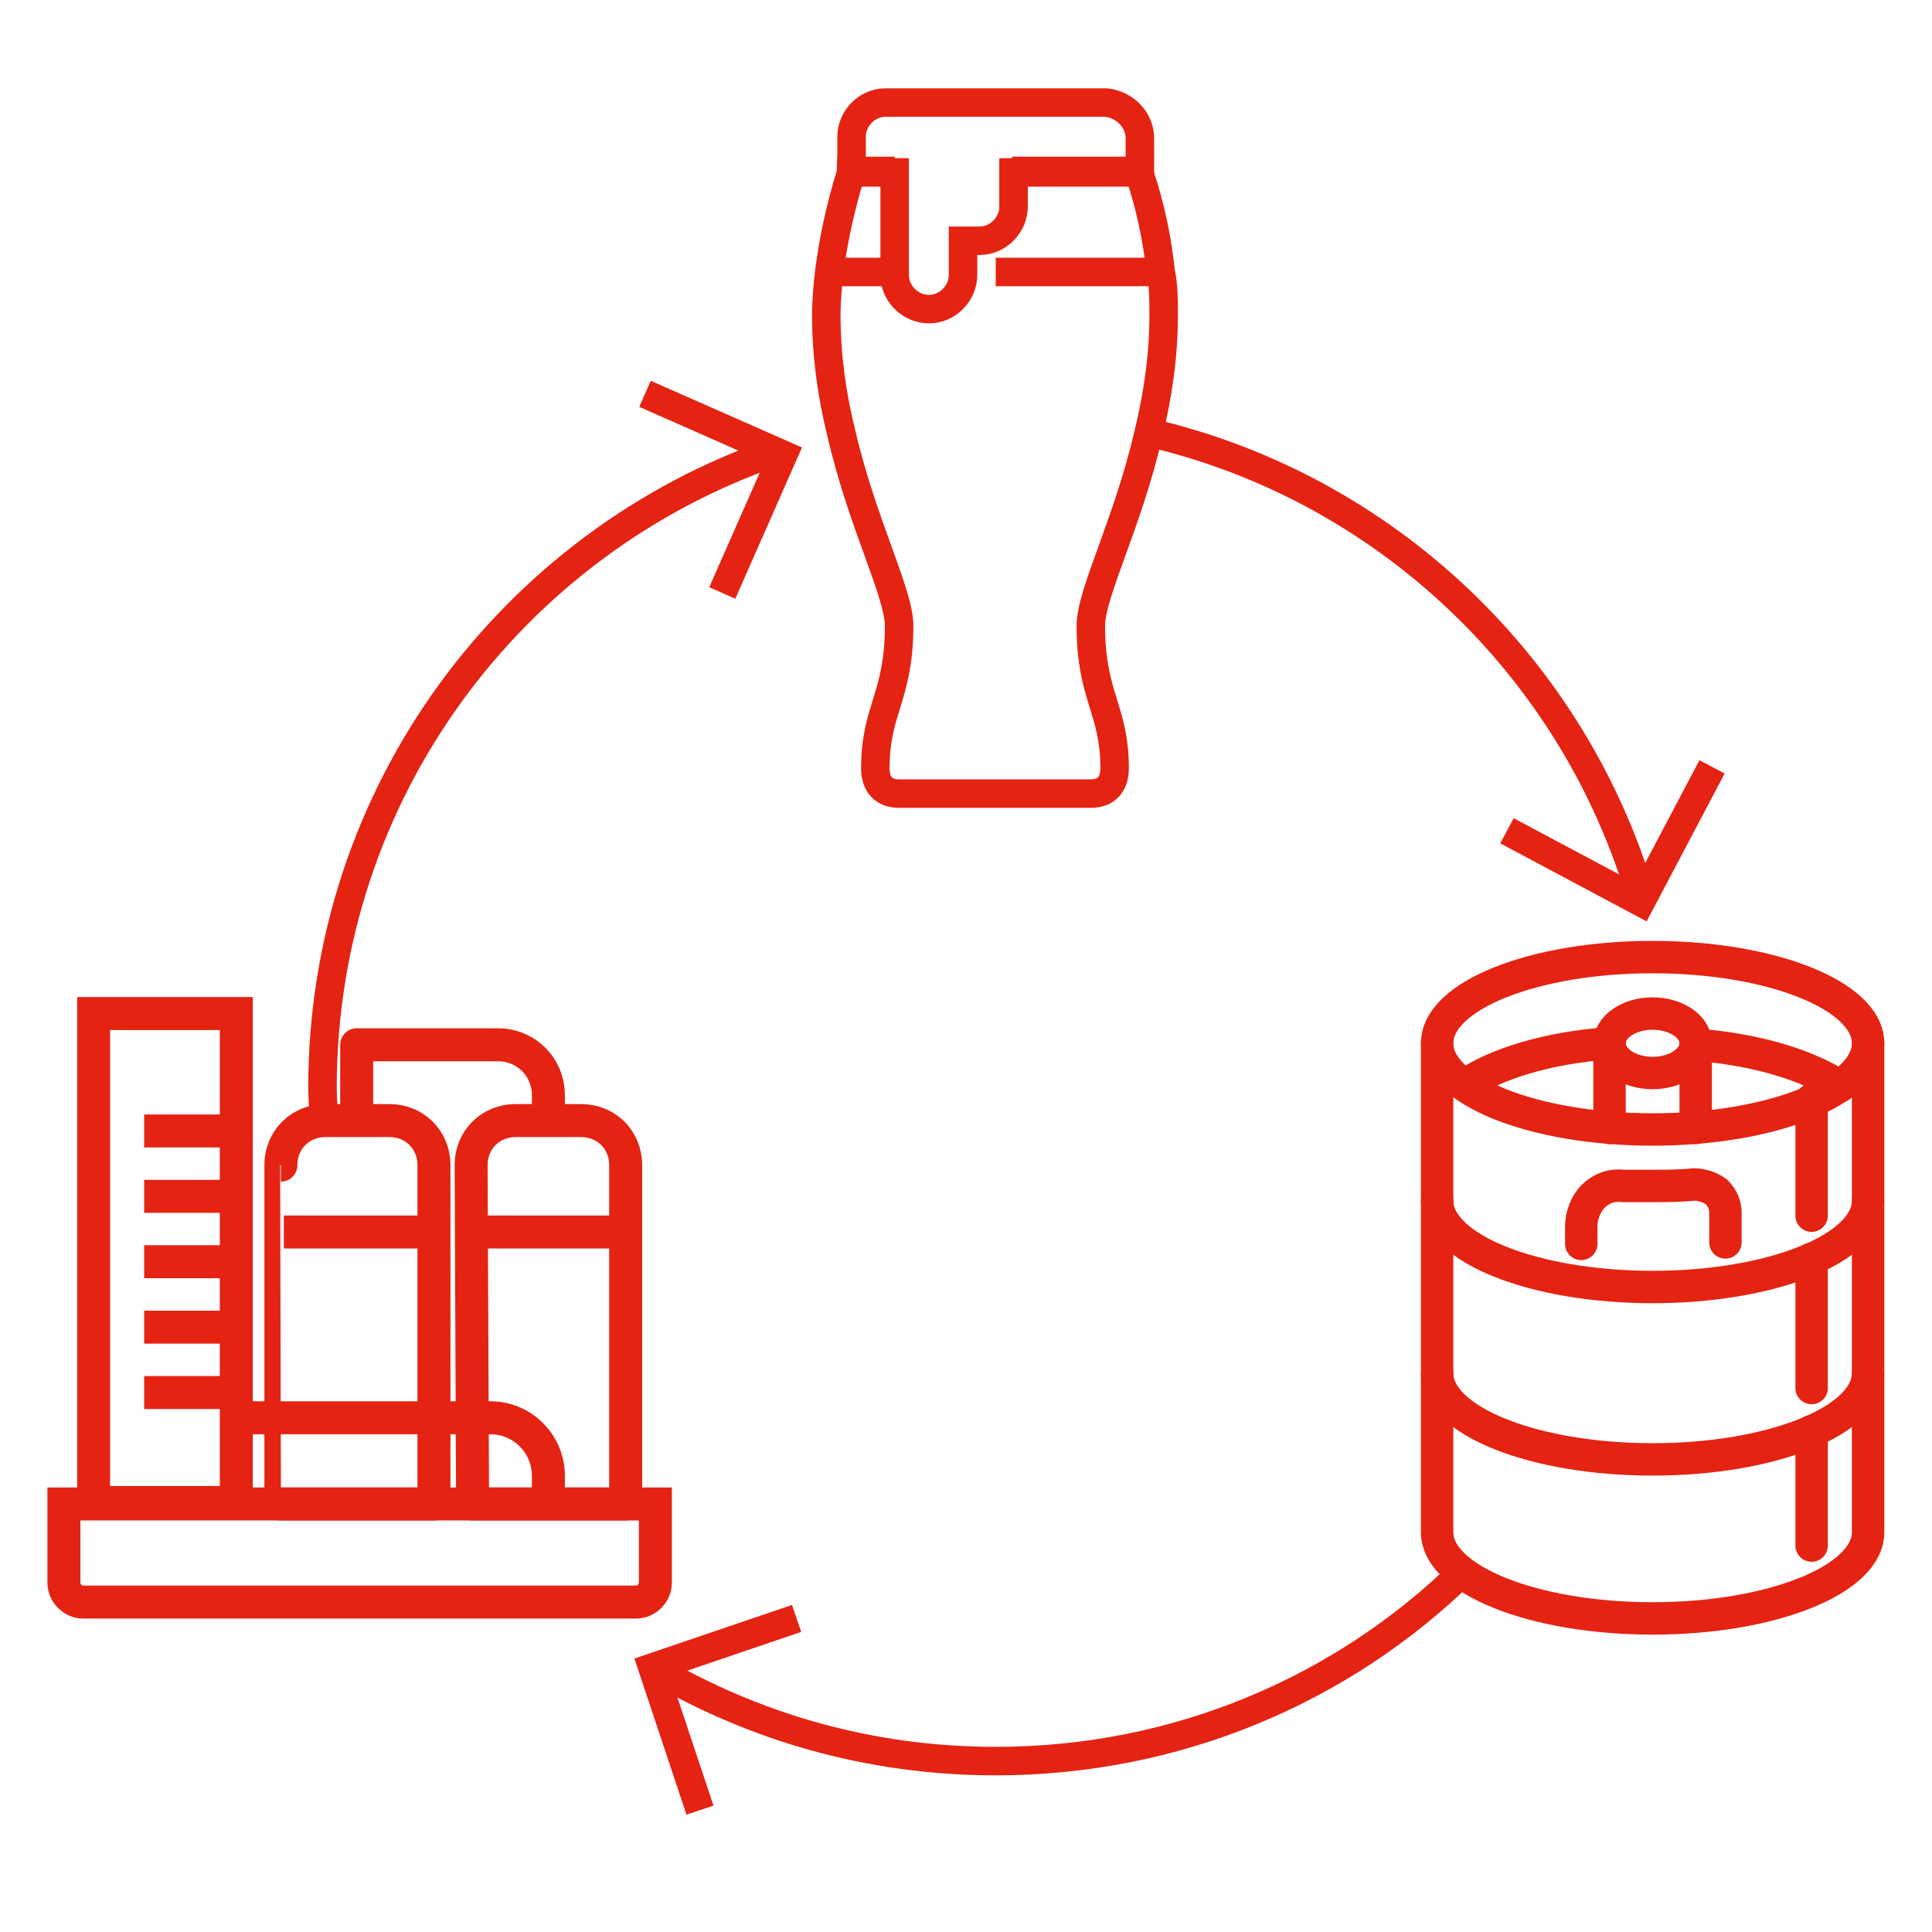 <?xml version="1.0" encoding="UTF-8"?>
<svg xmlns="http://www.w3.org/2000/svg" xmlns:xlink="http://www.w3.org/1999/xlink" version="1.1" id="Ebene_1" x="0px" y="0px" viewBox="0 0 130 130" style="enable-background:new 0 0 130 130;" xml:space="preserve">
<style type="text/css">
	.st0{fill:none;stroke:#E42313;stroke-width:2.18;stroke-linecap:round;stroke-miterlimit:10;}
	.st1{fill:none;stroke:#E42313;stroke-width:1.917;stroke-miterlimit:10;}
	.st2{fill:none;stroke:#E42313;stroke-width:2.219;stroke-linejoin:round;stroke-miterlimit:10;}
	.st3{fill:none;stroke:#E42313;stroke-width:2.219;stroke-miterlimit:10;}
</style>
<g>
	<g>
		<ellipse class="st0" cx="111.2" cy="70.2" rx="14.5" ry="5.8"></ellipse>
		<path class="st0" d="M125.7,80.8c0,3.2-6.5,5.8-14.5,5.8S96.7,84,96.7,80.8"></path>
		<path class="st0" d="M125.7,92.4c0,3.2-6.5,5.8-14.5,5.8s-14.5-2.6-14.5-5.8"></path>
		<ellipse class="st0" cx="111.2" cy="70.2" rx="2.9" ry="2"></ellipse>
		<line class="st0" x1="108.3" y1="75.9" x2="108.3" y2="70.2"></line>
		<line class="st0" x1="114.1" y1="75.9" x2="114.1" y2="70.2"></line>
		<path class="st0" d="M96.7,70.2v32.9c0,3.2,6.5,5.8,14.5,5.8s14.5-2.6,14.5-5.8V70.2"></path>
		<path class="st0" d="M114.1,70.3c4.1,0.3,7.6,1.4,9.7,2.8"></path>
		<path class="st0" d="M98.6,73c2-1.4,5.5-2.5,9.7-2.8"></path>
		<path class="st0" d="M106.4,83.7v-1.2c0-0.7,0.3-1.5,0.8-2c0.5-0.5,1.2-0.8,2-0.7c0.7,0,1.3,0,2,0c0.9,0,1.8,0,2.8-0.1    c0.5,0,1.1,0.2,1.5,0.5c0.4,0.4,0.6,0.9,0.6,1.4v2"></path>
		<line class="st0" x1="121.9" y1="74" x2="121.9" y2="81.8"></line>
		<line class="st0" x1="121.9" y1="84.7" x2="121.9" y2="93.4"></line>
		<line class="st0" x1="121.9" y1="96.3" x2="121.9" y2="104"></line>
	</g>
	<g>
		<path class="st1" d="M76.7,9.3v2.3h-8.5v2.3c0,1.2-1,2.3-2.3,2.3h-1.1v2.3c0,1.2-1,2.3-2.3,2.3c-1.2,0-2.3-1-2.3-2.3v-6.9h-2.9    l0,0V9.2c0-1.2,1-2.3,2.3-2.3h14.8C75.6,7,76.7,8,76.7,9.3z"></path>
		<g>
			<path class="st1" d="M60.2,11.5h-2.9l0,0c0,0.1-1,2.9-1.5,6.8c-0.1,0.9-0.2,1.9-0.2,2.9c0,2.8,0.4,5.5,1,7.9     c1.4,6.1,3.9,10.8,3.9,13c0,4.8-1.6,5.6-1.6,9.6c0,1,0.5,1.7,1.6,1.7h12.9c1.1,0,1.6-0.7,1.6-1.7c0-4-1.6-4.8-1.6-9.6     c0-2.2,2.5-6.9,3.9-13c0.6-2.5,1-5.1,1-7.9c0-1,0-2-0.2-2.9c-0.4-3.9-1.5-6.8-1.5-6.8l0,0h-8.5"></path>
			<polyline class="st1" points="60.2,18.3 55.9,18.3 55.7,18.3    "></polyline>
			<line class="st1" x1="67" y1="18.3" x2="78.3" y2="18.3"></line>
		</g>
	</g>
	<g>
		<g>
			<path class="st2" d="M31.8,101.2h10.3V78.4c0-1.7-1.3-3-3-3h-4.4c-1.7,0-3,1.3-3,3L31.8,101.2L31.8,101.2z"></path>
			<path class="st2" d="M18.9,101.2h10.3V78.4c0-1.7-1.3-3-3-3h-4.3c-1.7,0-3,1.3-3,3C18.9,78.4,18.9,101.2,18.9,101.2z"></path>
			<path class="st3" d="M5.6,107.8h37.2c0.7,0,1.3-0.6,1.3-1.3v-5.3H4.3v5.3C4.3,107.2,4.9,107.8,5.6,107.8z"></path>
			<g>
				<rect x="6.3" y="68.2" class="st3" width="9.6" height="32.9"></rect>
				<line class="st2" x1="15.9" y1="76.1" x2="9.7" y2="76.1"></line>
				<line class="st2" x1="15.9" y1="80.5" x2="9.7" y2="80.5"></line>
				<line class="st2" x1="15.9" y1="84.9" x2="9.7" y2="84.9"></line>
				<line class="st2" x1="15.9" y1="89.3" x2="9.7" y2="89.3"></line>
				<line class="st2" x1="15.9" y1="93.7" x2="9.7" y2="93.7"></line>
			</g>
			<path class="st2" d="M36.9,75.5v-1.8c0-1.9-1.5-3.4-3.4-3.4H24v5.2"></path>
			<path class="st2" d="M36.9,101.4v-2.1c0-2.1-1.7-3.9-3.9-3.9H15.9"></path>
		</g>
		<line class="st2" x1="19.1" y1="82.9" x2="29.4" y2="82.9"></line>
		<line class="st2" x1="31.8" y1="82.9" x2="42.1" y2="82.9"></line>
	</g>
	<path class="st1" d="M77.3,29.1C93.3,32.8,106,45,110.5,60.6"></path>
	<path class="st1" d="M21.8,75.7c0-0.8-0.1-1.7-0.1-2.5c0-19.9,12.8-36.7,30.5-42.8"></path>
	<path class="st1" d="M43.9,112.2c6.8,4,14.6,6.3,23.1,6.3c12.2,0,23.3-4.8,31.4-12.7"></path>
	<polyline class="st1" points="115.2,51.6 110.4,60.7 101.4,55.9  "></polyline>
	<polyline class="st1" points="53.6,108.9 43.9,112.2 47.1,121.8  "></polyline>
	<polyline class="st1" points="48.6,39.9 52.7,30.6 43.4,26.5  "></polyline>
</g>
</svg>
